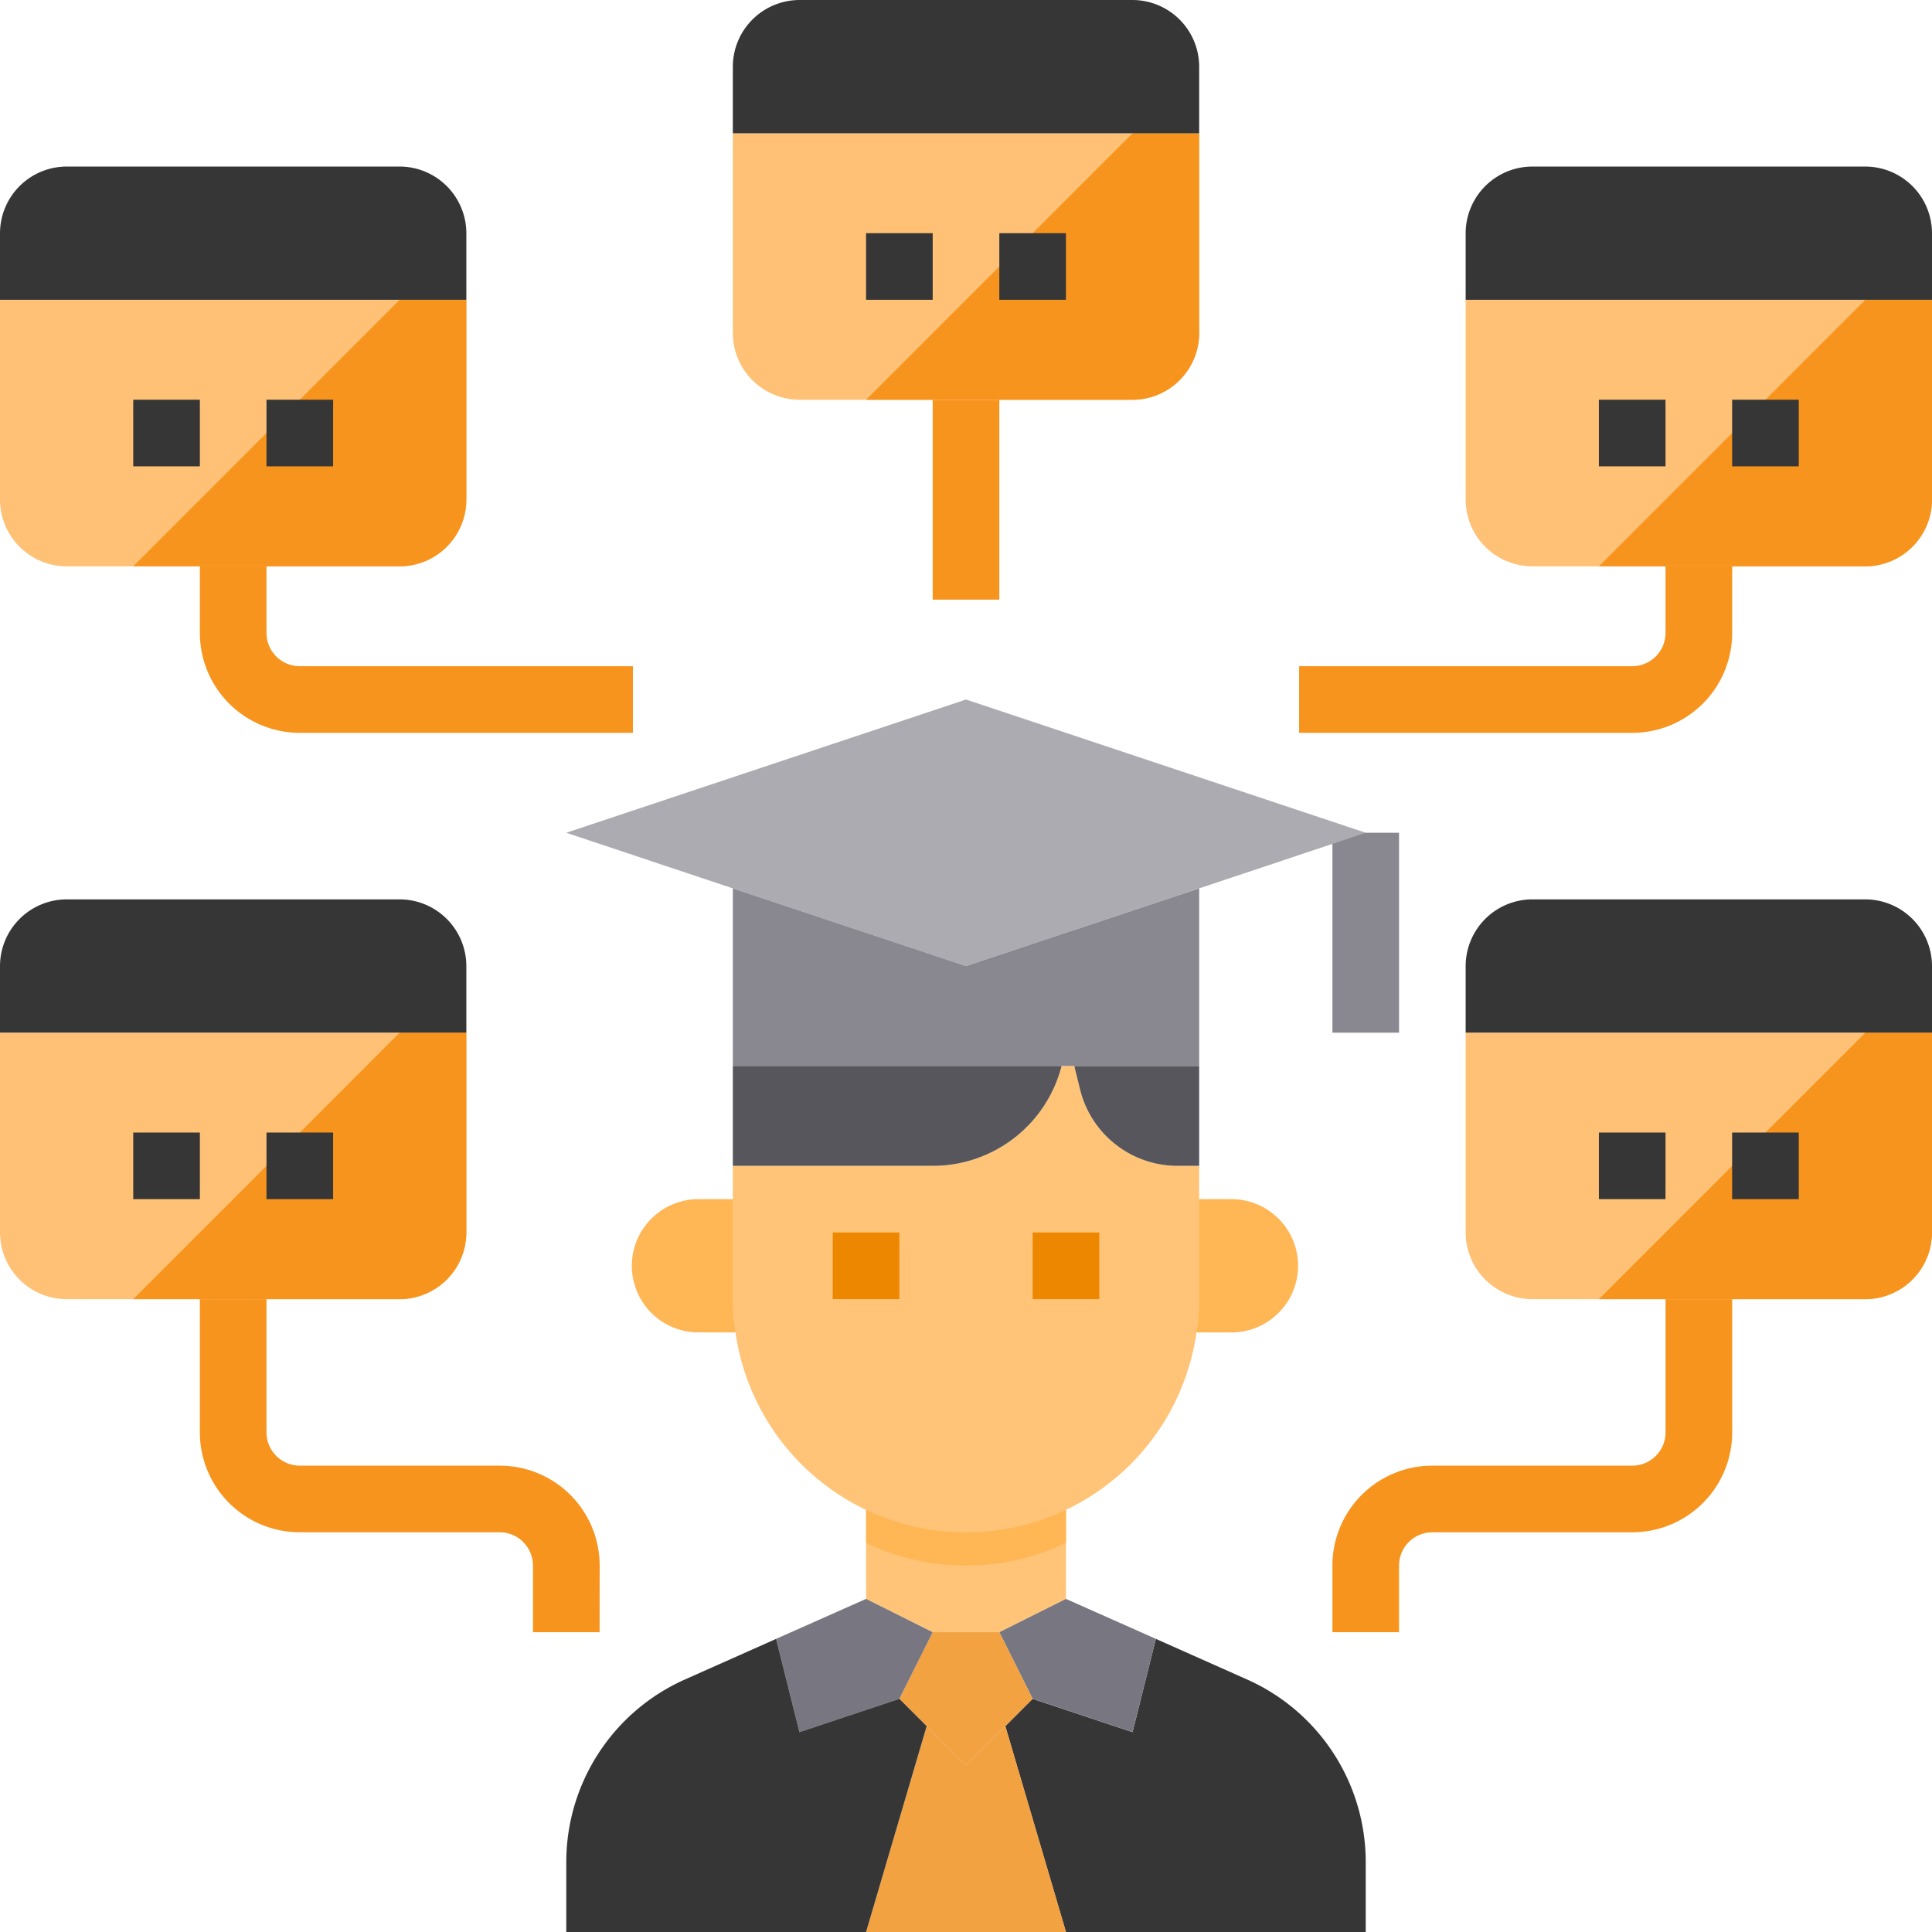 <svg xmlns="http://www.w3.org/2000/svg" width="115" height="115" viewBox="0 0 115 115">
  <g id="Graduation-Student-Browser-Online-Lesson" transform="translate(-3 -3)">
    <path id="Path_654" data-name="Path 654" d="M61.828,29.914H42V25.948H61.828a1.983,1.983,0,0,0,1.983-1.983V20h3.966v3.966a5.948,5.948,0,0,1-5.948,5.948Z" transform="translate(38.328 16.707)" fill="#f7941d"/>
    <path id="Path_655" data-name="Path 655" d="M34.776,29.914H14.948A5.948,5.948,0,0,1,9,23.966V20h3.966v3.966a1.983,1.983,0,0,0,1.983,1.983H34.776Z" transform="translate(5.897 16.707)" fill="#f7941d"/>
    <path id="Path_656" data-name="Path 656" d="M31,15h3.966V26.9H31Z" transform="translate(27.517 11.793)" fill="#f7941d"/>
    <path id="Path_657" data-name="Path 657" d="M46.966,61.828H43V57.862a5.948,5.948,0,0,1,5.948-5.948h11.9a1.983,1.983,0,0,0,1.983-1.983V42h3.966v7.931a5.948,5.948,0,0,1-5.948,5.948h-11.9a1.983,1.983,0,0,0-1.983,1.983Z" transform="translate(39.31 38.328)" fill="#f7941d"/>
    <path id="Path_658" data-name="Path 658" d="M32.793,61.828H28.828V57.862a1.983,1.983,0,0,0-1.983-1.983h-11.9A5.948,5.948,0,0,1,9,49.931V42h3.966v7.931a1.983,1.983,0,0,0,1.983,1.983h11.9a5.948,5.948,0,0,1,5.948,5.948Z" transform="translate(5.897 38.328)" fill="#f7941d"/>
    <path id="Path_659" data-name="Path 659" d="M43,28h3.966V39.9H43Z" transform="translate(39.31 24.569)" fill="#898890"/>
    <path id="Path_660" data-name="Path 660" d="M41.966,39H38v7.931h3.966a3.966,3.966,0,0,0,0-7.931Z" transform="translate(34.397 35.379)" fill="#ffb655"/>
    <path id="Path_661" data-name="Path 661" d="M27.948,39H25.966a3.966,3.966,0,1,0,0,7.931h3.966V39Z" transform="translate(18.672 35.379)" fill="#ffb655"/>
    <path id="Path_662" data-name="Path 662" d="M40.9,48v5.948l-3.966,1.983H32.966L29,53.948V48Z" transform="translate(25.552 44.224)" fill="#ffc477"/>
    <path id="Path_663" data-name="Path 663" d="M74.759,34V45.9a3.977,3.977,0,0,1-3.966,3.966H50.966A3.977,3.977,0,0,1,47,45.9V34Z" transform="translate(43.241 30.466)" fill="#ffc175"/>
    <path id="Path_664" data-name="Path 664" d="M70.828,34V45.9a3.977,3.977,0,0,1-3.966,3.966H51L66.862,34Z" transform="translate(47.172 30.466)" fill="#f7941d"/>
    <path id="Path_665" data-name="Path 665" d="M74.759,12V23.9a3.977,3.977,0,0,1-3.966,3.966H50.966A3.977,3.977,0,0,1,47,23.9V12Z" transform="translate(43.241 8.845)" fill="#ffc175"/>
    <path id="Path_666" data-name="Path 666" d="M70.828,12V23.9a3.977,3.977,0,0,1-3.966,3.966H51L66.862,12Z" transform="translate(47.172 8.845)" fill="#f7941d"/>
    <path id="Path_667" data-name="Path 667" d="M52.759,7V18.9a3.977,3.977,0,0,1-3.966,3.966H28.966A3.977,3.977,0,0,1,25,18.9V7Z" transform="translate(21.621 3.931)" fill="#ffc175"/>
    <path id="Path_668" data-name="Path 668" d="M48.828,7V18.9a3.977,3.977,0,0,1-3.966,3.966H29L44.862,7Z" transform="translate(25.552 3.931)" fill="#f7941d"/>
    <path id="Path_669" data-name="Path 669" d="M74.759,33.966v3.966H47V33.966A3.977,3.977,0,0,1,50.966,30H70.793A3.977,3.977,0,0,1,74.759,33.966Z" transform="translate(43.241 26.534)" fill="#363636"/>
    <path id="Path_670" data-name="Path 670" d="M74.759,11.966v3.966H47V11.966A3.977,3.977,0,0,1,50.966,8H70.793A3.977,3.977,0,0,1,74.759,11.966Z" transform="translate(43.241 4.914)" fill="#363636"/>
    <path id="Path_671" data-name="Path 671" d="M54.633,65.484v4.164H36.789L33.18,57.395l1.626-1.626,5.948,1.983L42.142,52.2l5.433,2.419a11.9,11.9,0,0,1,7.059,10.866Z" transform="translate(29.66 48.352)" fill="#363636"/>
    <path id="Path_672" data-name="Path 672" d="M52.759,6.966v3.966H25V6.966A3.977,3.977,0,0,1,28.966,3H48.793a3.977,3.977,0,0,1,3.966,3.966Z" transform="translate(21.621 0)" fill="#363636"/>
    <path id="Path_673" data-name="Path 673" d="M42.319,53.379l-1.388,5.552-5.948-1.983L33,52.983,36.966,51Z" transform="translate(29.483 47.172)" fill="#787680"/>
    <path id="Path_674" data-name="Path 674" d="M37.288,54.82,40.9,67.073H29L32.609,54.82l2.34,2.34Z" transform="translate(25.552 50.927)" fill="#f2a241"/>
    <path id="Path_675" data-name="Path 675" d="M35.948,52l1.983,3.966-1.626,1.626-2.34,2.34-2.34-2.34L30,55.966,31.983,52Z" transform="translate(26.534 48.155)" fill="#f2a241"/>
    <path id="Path_676" data-name="Path 676" d="M35.619,52.983l-1.983,3.966-5.948,1.983L26.3,53.379,31.653,51Z" transform="translate(22.898 47.172)" fill="#787680"/>
    <path id="Path_677" data-name="Path 677" d="M41.453,57.395,37.845,69.648H20V65.484A11.9,11.9,0,0,1,27.056,54.62l5.435-2.42,1.388,5.552,5.948-1.983Z" transform="translate(16.707 48.352)" fill="#363636"/>
    <path id="Path_678" data-name="Path 678" d="M30.759,34V45.9a3.977,3.977,0,0,1-3.966,3.966H6.966A3.977,3.977,0,0,1,3,45.9V34Z" transform="translate(0 30.466)" fill="#ffc175"/>
    <path id="Path_679" data-name="Path 679" d="M30.759,12V23.9a3.977,3.977,0,0,1-3.966,3.966H6.966A3.977,3.977,0,0,1,3,23.9V12Z" transform="translate(0 8.845)" fill="#ffc175"/>
    <path id="Path_680" data-name="Path 680" d="M26.828,34V45.9a3.977,3.977,0,0,1-3.966,3.966H7L22.862,34Z" transform="translate(3.931 30.466)" fill="#f7941d"/>
    <path id="Path_681" data-name="Path 681" d="M26.828,12V23.9a3.977,3.977,0,0,1-3.966,3.966H7L22.862,12Z" transform="translate(3.931 8.845)" fill="#f7941d"/>
    <path id="Path_682" data-name="Path 682" d="M30.759,33.966v3.966H3V33.966A3.977,3.977,0,0,1,6.966,30H26.793A3.977,3.977,0,0,1,30.759,33.966Z" transform="translate(0 26.534)" fill="#363636"/>
    <path id="Path_683" data-name="Path 683" d="M30.759,11.966v3.966H3V11.966A3.977,3.977,0,0,1,6.966,8H26.793A3.977,3.977,0,0,1,30.759,11.966Z" transform="translate(0 4.914)" fill="#363636"/>
    <path id="Path_684" data-name="Path 684" d="M40.9,48v2.617a13.8,13.8,0,0,1-11.9,0V48Z" transform="translate(25.552 44.224)" fill="#ffb655"/>
    <path id="Path_685" data-name="Path 685" d="M67.586,31.931l-9.914,3.311-13.879,4.62-13.879-4.62L20,31.931,43.793,24Z" transform="translate(16.707 20.638)" fill="#acabb1"/>
    <path id="Path_686" data-name="Path 686" d="M52.759,42.931v5.948a10.853,10.853,0,0,1-.159,1.983,13.859,13.859,0,0,1-27.441,0A10.853,10.853,0,0,1,25,48.879V40.948H36.9A7.915,7.915,0,0,0,44.57,35h.753l.357,1.447a5.976,5.976,0,0,0,5.77,4.5h1.309Z" transform="translate(21.62 31.448)" fill="#ffc477"/>
    <path id="Path_687" data-name="Path 687" d="M42.685,35v5.948H41.377a5.976,5.976,0,0,1-5.77-4.5L35.25,35Z" transform="translate(31.694 31.448)" fill="#57565c"/>
    <path id="Path_688" data-name="Path 688" d="M52.759,29.67V40.238H25V29.67l13.879,4.62Z" transform="translate(21.621 26.21)" fill="#898890"/>
    <path id="Path_689" data-name="Path 689" d="M25,35H44.57A7.915,7.915,0,0,1,36.9,40.948H25Z" transform="translate(21.621 31.448)" fill="#57565c"/>
    <path id="Path_690" data-name="Path 690" d="M28,40h3.966v3.966H28Z" transform="translate(24.569 36.362)" fill="#ee8700"/>
    <path id="Path_691" data-name="Path 691" d="M34,40h3.966v3.966H34Z" transform="translate(30.466 36.362)" fill="#ee8700"/>
    <g id="Group_398" data-name="Group 398" transform="translate(10.931 16.879)">
      <path id="Path_692" data-name="Path 692" d="M29,10h3.966v3.966H29Z" transform="translate(14.621 -10)" fill="#363636"/>
      <path id="Path_693" data-name="Path 693" d="M33,10h3.966v3.966H33Z" transform="translate(18.552 -10)" fill="#363636"/>
      <path id="Path_694" data-name="Path 694" d="M51,15h3.966v3.966H51Z" transform="translate(36.241 -5.086)" fill="#363636"/>
      <path id="Path_695" data-name="Path 695" d="M55,15h3.966v3.966H55Z" transform="translate(40.172 -5.086)" fill="#363636"/>
      <path id="Path_696" data-name="Path 696" d="M55,37h3.966v3.966H55Z" transform="translate(40.172 16.534)" fill="#363636"/>
      <path id="Path_697" data-name="Path 697" d="M51,37h3.966v3.966H51Z" transform="translate(36.241 16.534)" fill="#363636"/>
      <path id="Path_698" data-name="Path 698" d="M11,15h3.966v3.966H11Z" transform="translate(-3.069 -5.086)" fill="#363636"/>
      <path id="Path_699" data-name="Path 699" d="M7,15h3.966v3.966H7Z" transform="translate(-7 -5.086)" fill="#363636"/>
      <path id="Path_700" data-name="Path 700" d="M11,37h3.966v3.966H11Z" transform="translate(-3.069 16.534)" fill="#363636"/>
      <path id="Path_701" data-name="Path 701" d="M7,37h3.966v3.966H7Z" transform="translate(-7 16.534)" fill="#363636"/>
    </g>
  </g>
</svg>
